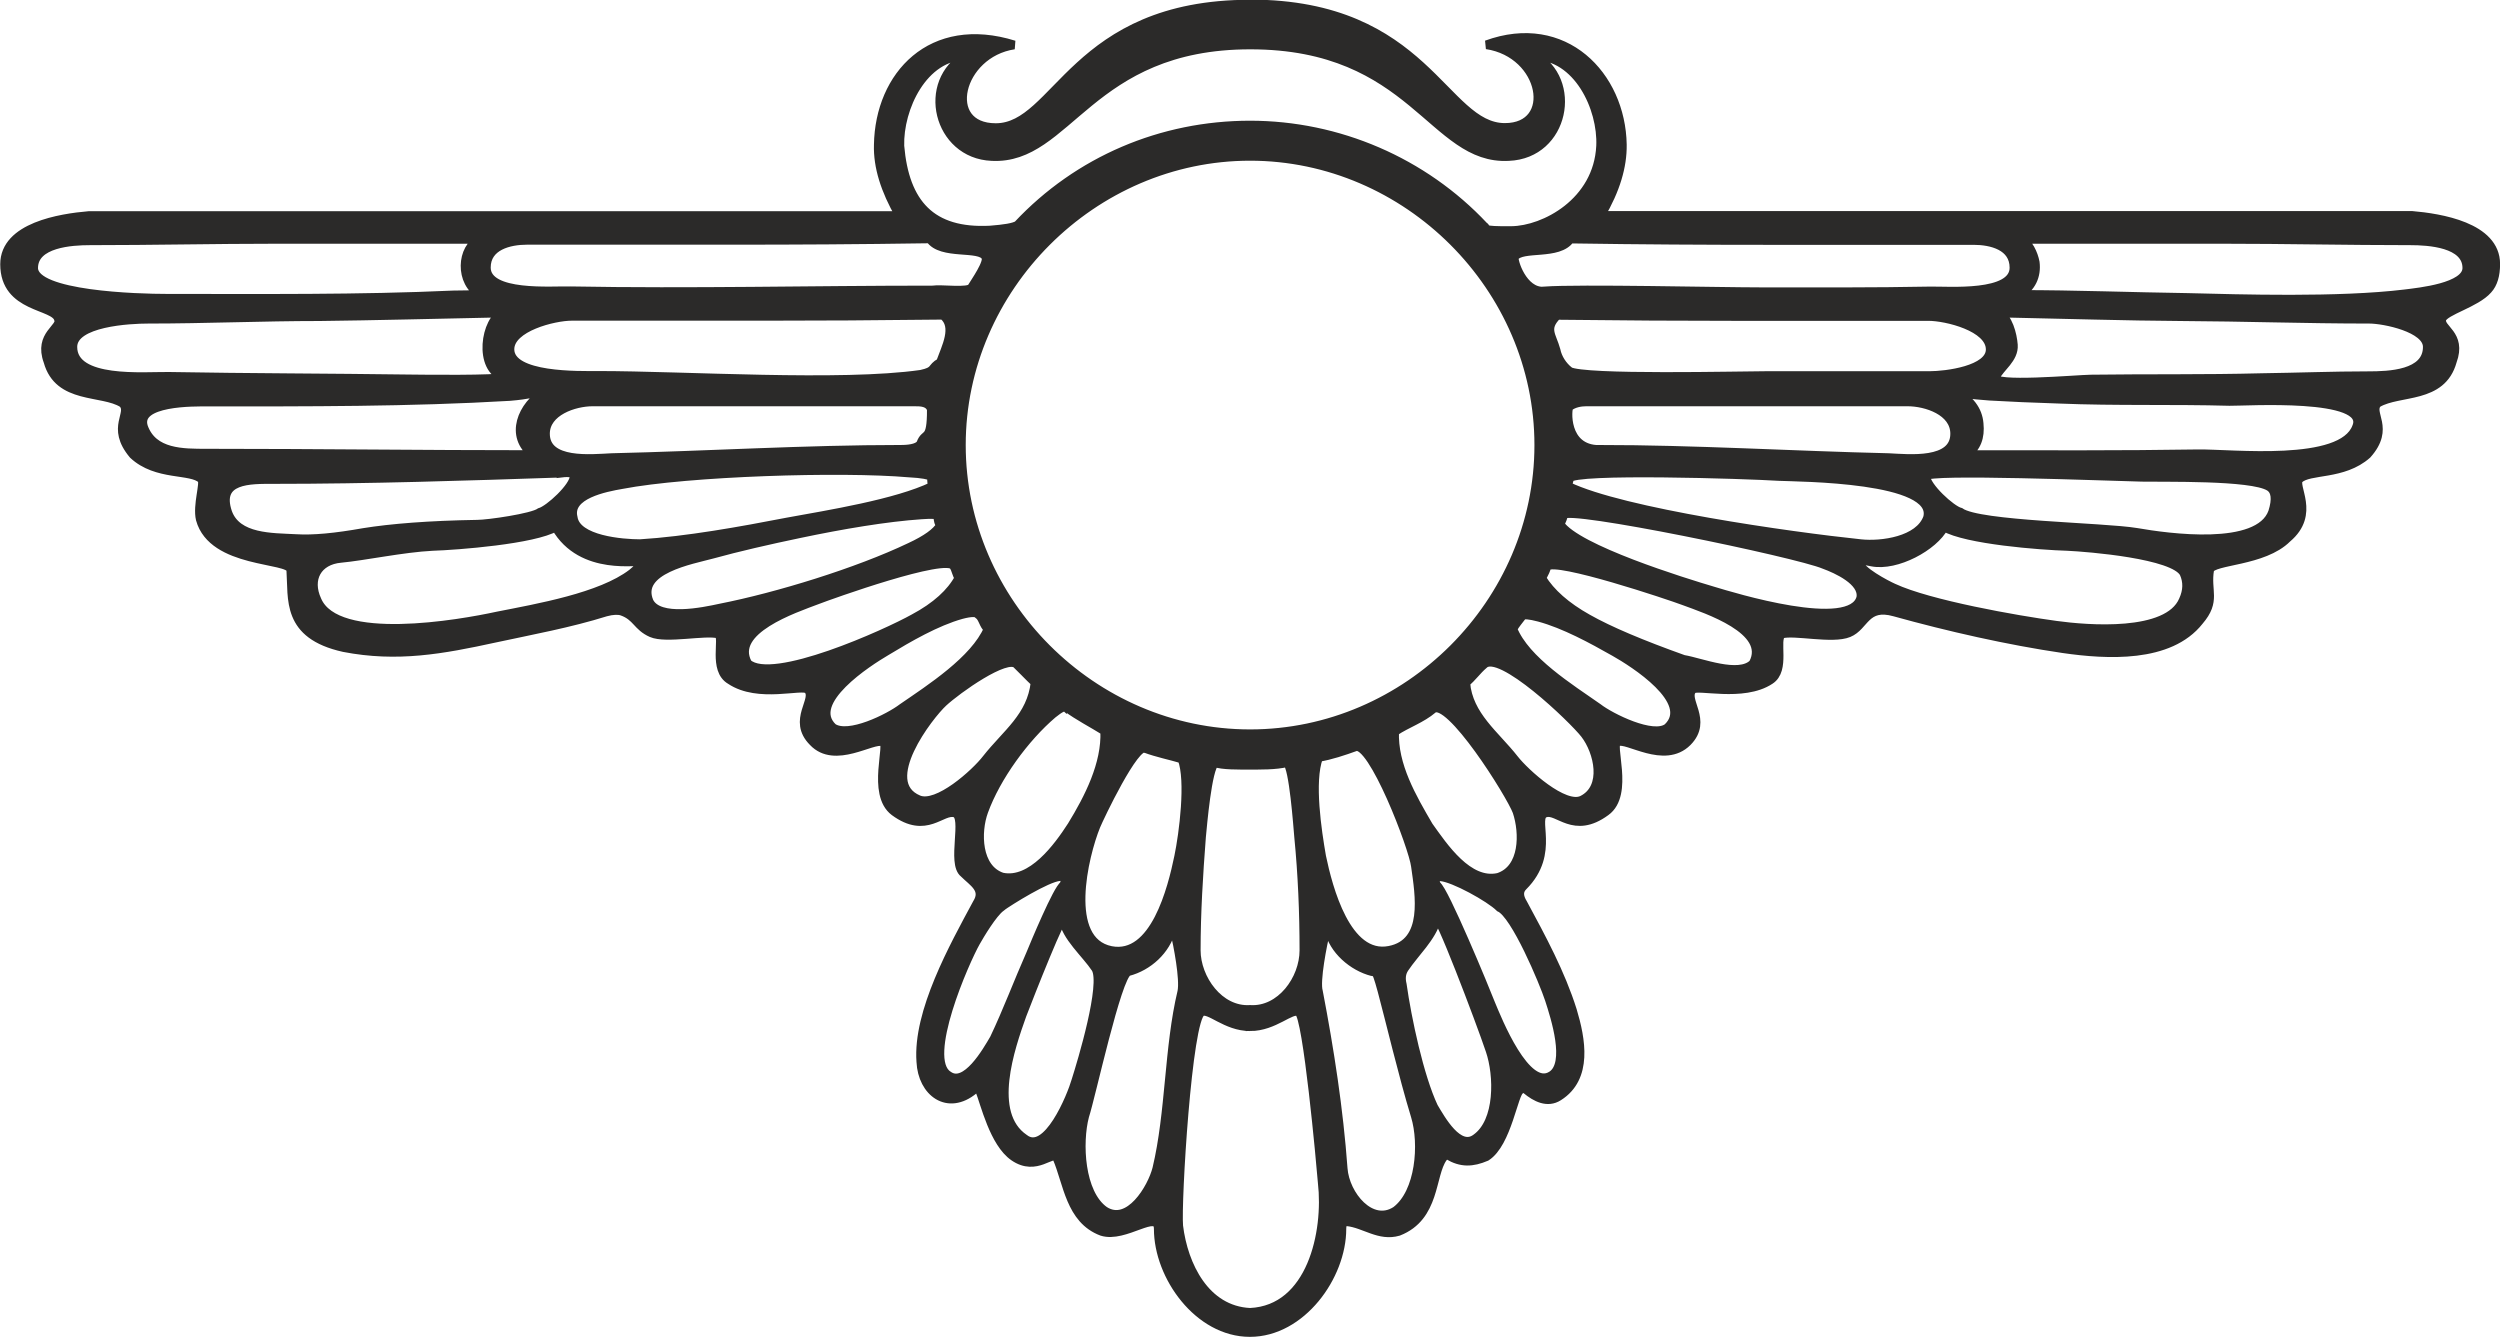 <?xml version="1.0" encoding="UTF-8"?>
<svg clip-rule="evenodd" fill-rule="evenodd" image-rendering="optimizeQuality" shape-rendering="geometricPrecision" text-rendering="geometricPrecision" viewBox="0 0 15.689 8.391" xml:space="preserve" xmlns="http://www.w3.org/2000/svg">
 <defs>
  <style type="text/css">
    .str0 {stroke:#2B2A29;stroke-width:0.055}
    .fil0 {fill:#2B2A29}
  </style>
 </defs>
 
  <path class="fil0 str0" d="m7.079 6.098c-0.069 0.029-0.232 0.785-0.272 0.906-0.044 0.167-0.03 0.485 0.124 0.594 0.154 0.099 0.298-0.141 0.329-0.265 0.084-0.352 0.073-0.759 0.157-1.11 0.016-0.079-0.025-0.291-0.045-0.376-0.009-0.031-0.016-0.033-0.021-0.012-0.034 0.129-0.145 0.23-0.272 0.263zm-0.404-0.329c0-0.066-0.216 0.483-0.261 0.601-0.073 0.205-0.217 0.618 0.014 0.775 0.143 0.111 0.296-0.266 0.324-0.364 0.037-0.116 0.185-0.606 0.124-0.704-0.06-0.091-0.191-0.203-0.202-0.307zm-0.394-0.075c-0.052 0.039-0.131 0.172-0.157 0.218-0.067 0.118-0.338 0.731-0.174 0.836 0.111 0.082 0.244-0.153 0.289-0.23 0.082-0.172 0.15-0.355 0.228-0.531 0.025-0.061 0.17-0.41 0.209-0.432 0.016-0.04 0.009-0.056-0.026-0.054-0.08 0.006-0.317 0.154-0.369 0.192zm-2.793-2.387c-0.137 0.08-0.618 0.117-0.775 0.122-0.182 0.009-0.433 0.062-0.575 0.075-0.145 0.013-0.21 0.129-0.148 0.263 0.122 0.287 0.897 0.15 1.131 0.099 0.253-0.05 0.649-0.118 0.845-0.268 0.038-0.03 0.056-0.054 0.056-0.07 0-0.019-0.371 0.067-0.535-0.221zm0.033-0.338c-0.591 0.02-1.21 0.04-1.803 0.04-0.148 0-0.361-0.006-0.289 0.207 0.059 0.163 0.278 0.156 0.427 0.164 0.11 0.007 0.251-0.007 0.425-0.038 0.174-0.028 0.411-0.047 0.714-0.052 0.067 0 0.346-0.04 0.394-0.075 0.057-0.016 0.214-0.16 0.214-0.225 0-0.021-0.026-0.028-0.082-0.021zm-0.099-0.512c-0.071 0.006-0.101 0.021-0.223 0.031-0.626 0.037-1.273 0.035-1.901 0.035-0.075 0-0.451-0.007-0.397 0.157 0.06 0.166 0.246 0.164 0.397 0.164 0.683 0 1.366 0.009 2.049 0.009-0.153-0.116-0.073-0.309 0.075-0.397zm-0.263-0.493c-0.43 0.009-0.812 0.019-1.153 0.023-0.359 0-0.717 0.016-1.075 0.016-0.116 0-0.474 0.018-0.474 0.174 0 0.225 0.446 0.183 0.601 0.185 0.504 0.009 1.008 0.009 1.512 0.016 0.072 0.001 0.558 0.007 0.596-0.012-0.171-0.048-0.12-0.366-0.007-0.404zm-1.418-0.462c-0.392 0-0.785 0.009-1.176 0.009-0.115 0-0.354 0.014-0.354 0.171 0 0.172 0.656 0.19 0.836 0.19 0.593 0 1.206 0.006 1.798-0.021 0.106-0.002 0.162-0.002 0.174-0.002-0.14-0.074-0.125-0.297-0.007-0.347h-1.27zm6.871 4.596c-0.122-0.031-0.246-0.137-0.272-0.263-0.007-0.021-0.012-0.019-0.021 0.012-0.018 0.077-0.065 0.309-0.045 0.376 0.07 0.365 0.128 0.739 0.155 1.11 0.012 0.168 0.176 0.365 0.331 0.265 0.152-0.114 0.175-0.42 0.122-0.594-0.077-0.252-0.163-0.616-0.209-0.786-0.046-0.17-0.045-0.113-0.061-0.12zm0.404-0.329c-0.03 0.114-0.136 0.208-0.202 0.307-0.021 0.031-0.023 0.066-0.014 0.103 0.03 0.213 0.107 0.577 0.197 0.768 0.046 0.077 0.156 0.277 0.265 0.197 0.15-0.105 0.142-0.397 0.089-0.552-0.06-0.179-0.336-0.907-0.336-0.824zm0.394-0.075c-0.059-0.059-0.288-0.187-0.371-0.192-0.033-0.002-0.042 0.014-0.023 0.054 0.046 0.026 0.306 0.656 0.34 0.744 0.04 0.096 0.222 0.555 0.383 0.448 0.113-0.075 0.021-0.362-0.016-0.476-0.035-0.107-0.214-0.535-0.312-0.577zm-3.023-4.282c0.38-0.405 0.903-0.627 1.458-0.627 0.553 0 1.088 0.23 1.467 0.634 0.028 0.016-0.032 0.03 0.174 0.028 0.205-0.002 0.542-0.178 0.559-0.531 0.011-0.238-0.144-0.568-0.42-0.568 0.284 0.153 0.195 0.62-0.157 0.634-0.48 0.026-0.596-0.7-1.622-0.7-1.013 0-1.141 0.725-1.622 0.7-0.34-0.014-0.45-0.47-0.157-0.634-0.274 0-0.427 0.332-0.42 0.568 0.031 0.361 0.197 0.547 0.566 0.528 0.089-0.007 0.15-0.016 0.176-0.033zm3.65 1.408c0.595 0 1.215 0.038 1.815 0.052 0.126 0.006 0.415 0.038 0.415-0.15 0-0.142-0.179-0.2-0.296-0.2h-2.016c-0.036 0-0.079 0.008-0.108 0.031-0.012 0.007-0.036 0.268 0.19 0.268zm-0.19-0.491c0.088 0.053 1.085 0.028 1.244 0.028h1.021c0.097 0 0.378-0.033 0.378-0.164 0-0.141-0.277-0.207-0.387-0.207h-1.209c-0.336 0-0.709-0.002-1.122-0.007-0.083 0.084-0.033 0.124-0.007 0.218 0.01 0.051 0.042 0.099 0.082 0.131zm2.354 0.977c-0.065 0.124-0.3 0.251-0.453 0.221-0.055-0.011-0.082-0.016-0.082 0 0 0.053 0.173 0.143 0.216 0.162 0.225 0.105 0.777 0.202 1.021 0.235 0.196 0.027 0.702 0.069 0.798-0.157 0.028-0.061 0.028-0.117 0.005-0.169-0.06-0.12-0.603-0.163-0.73-0.169-0.173-0.005-0.636-0.041-0.775-0.122zm-0.115-0.317c0 0.064 0.159 0.211 0.216 0.225 0.117 0.084 0.895 0.092 1.106 0.127 0.195 0.034 0.767 0.115 0.854-0.127 0.026-0.082 0.019-0.136-0.021-0.16-0.113-0.069-0.663-0.056-0.8-0.059-0.214-0.005-1.354-0.05-1.354-0.007zm0.181-0.533c0.094 0.049 0.146 0.117 0.153 0.202 0.009 0.087-0.016 0.15-0.077 0.195 0.484 0 0.967 0.003 1.451-0.005 0.211-0.003 0.905 0.079 0.995-0.169 0.088-0.211-0.705-0.158-0.798-0.16-0.356-0.01-0.712 7.7629e-4 -1.068-0.014-0.167-0.005-0.312-0.012-0.437-0.019-0.122-0.009-0.195-0.019-0.218-0.031zm0.274-0.493c0.062 0.028 0.089 0.136 0.094 0.202 0.006 0.086-0.083 0.14-0.113 0.202-0.03 0.062 0.514 0.013 0.599 0.012 0.356-0.005 0.715 4.9904e-4 1.07-0.009 0.223-0.003 0.449-0.012 0.671-0.012 0.129 0 0.371-0.007 0.371-0.181 0-0.119-0.271-0.174-0.364-0.174-0.396 0-0.79-0.014-1.185-0.016-0.34-0.002-0.716-0.014-1.143-0.023zm0.139-0.463c0.051 0.022 0.082 0.094 0.092 0.146 0.011 0.085-0.024 0.161-0.101 0.202 0.35 0 0.707 0.014 1.059 0.019 0.321 0.008 0.946 0.028 1.364-0.023 0.085-0.011 0.387-0.04 0.387-0.162 0-0.157-0.24-0.171-0.354-0.171-0.392 0-0.785-0.009-1.178-0.009h-1.268zm-2.99 0.326c0.225-0.016 1.089 0.005 1.364 0.005 0.353 0 0.706 0.002 1.059-0.005 0.116-0.002 0.526 0.033 0.526-0.146 0-0.136-0.141-0.171-0.254-0.171h-1.31c-0.364 0-0.77-0.002-1.221-0.009-0.072 0.107-0.304 0.044-0.35 0.113-0.011 0.019 0.052 0.223 0.185 0.214zm-1.845 4.617c-0.153 0-0.257-0.12-0.305-0.092-0.088 0.044-0.156 1.198-0.143 1.343 0.03 0.247 0.167 0.529 0.448 0.542 0.385-0.018 0.489-0.503 0.453-0.815-0.009-0.113-0.094-1.049-0.148-1.07-0.047-0.027-0.152 0.092-0.305 0.092zm0-6.418c1.104 0 1.214 0.775 1.599 0.775 0.329 0 0.249-0.464-0.115-0.519 0.487-0.178 0.845 0.192 0.852 0.627 0.002 0.136-0.042 0.284-0.136 0.444h5.091c0.176 0.015 0.526 0.07 0.526 0.305 0 0.07-0.016 0.124-0.049 0.16-0.075 0.086-0.271 0.133-0.289 0.185-0.018 0.063 0.129 0.094 0.066 0.265-0.067 0.241-0.332 0.183-0.469 0.263-0.061 0.061 0.084 0.155-0.066 0.322-0.151 0.134-0.365 0.093-0.427 0.155-0.042 0.042 0.108 0.217-0.075 0.371-0.149 0.149-0.466 0.136-0.486 0.197-0.023 0.136 0.044 0.194-0.066 0.322-0.187 0.237-0.581 0.213-0.852 0.174-0.347-0.051-0.721-0.136-1.059-0.23-0.185-0.052-0.186 0.089-0.289 0.131-0.102 0.042-0.341-0.016-0.42 0.007-0.047 0.035 0.028 0.225-0.073 0.289-0.169 0.112-0.461 0.027-0.486 0.059-0.062 0.062 0.101 0.194-0.033 0.329-0.145 0.145-0.379-0.029-0.437 0-0.055 0 0.078 0.328-0.075 0.437-0.201 0.148-0.3-0.017-0.378 0.009-0.089 0.025 0.07 0.249-0.141 0.46-0.028 0.028-0.028 0.063 0 0.108 0.117 0.217 0.236 0.436 0.31 0.671 0.054 0.18 0.1 0.422-0.087 0.54-0.07 0.045-0.144 0.006-0.202-0.042-0.014-0.012-0.026-0.012-0.038 0-0.042 0.017-0.081 0.335-0.214 0.42-0.087 0.037-0.157 0.04-0.239-0.009-0.012-0.005-0.021 0-0.033 0.016-0.078 0.109-0.044 0.37-0.279 0.462-0.12 0.035-0.212-0.049-0.322-0.061-0.021-0.005-0.033 0.012-0.033 0.045 0 0.297-0.254 0.65-0.577 0.65-0.323 0-0.575-0.353-0.575-0.65 0-0.127-0.21 0.062-0.354 0.016-0.2-0.075-0.214-0.305-0.282-0.462-0.028-0.05-0.128 0.091-0.27-0.007-0.126-0.087-0.182-0.335-0.216-0.42-0.009-0.012-0.021-0.012-0.035 0-0.164 0.136-0.324 0.016-0.333-0.176-0.023-0.312 0.206-0.722 0.352-0.993 0.057-0.09-0.024-0.132-0.082-0.19-0.08-0.062 0.02-0.356-0.056-0.378-0.083-0.025-0.179 0.139-0.38-0.009-0.148-0.111-0.023-0.437-0.073-0.437-0.064-0.026-0.3 0.145-0.437 0-0.137-0.137 0.028-0.268-0.033-0.329-0.035-0.035-0.31 0.059-0.486-0.059-0.112-0.065-0.037-0.266-0.075-0.289-0.081-0.023-0.329 0.033-0.42-0.007-0.091-0.04-0.092-0.103-0.185-0.136-0.023-0.008-0.059-0.007-0.103 0.005-0.227 0.071-0.463 0.114-0.695 0.164-0.33 0.072-0.613 0.124-0.948 0.059-0.365-0.081-0.32-0.305-0.333-0.488-0.006-0.076-0.49-0.035-0.568-0.317-0.021-0.089 0.029-0.227 0.009-0.251-0.065-0.065-0.283-0.017-0.43-0.155-0.146-0.174-0.003-0.259-0.066-0.322-0.127-0.081-0.402-0.021-0.469-0.263-0.062-0.169 0.09-0.209 0.066-0.265-0.021-0.093-0.338-0.065-0.338-0.345 0-0.235 0.351-0.29 0.528-0.305h5.089c-0.092-0.16-0.138-0.307-0.134-0.444 0.007-0.436 0.333-0.789 0.852-0.627-0.35 0.053-0.457 0.519-0.115 0.519 0.386 0 0.488-0.775 1.596-0.775zm-1.812 2.768c0 0.987 0.823 1.812 1.812 1.812 0.989 0 1.812-0.823 1.812-1.812 0-0.989-0.825-1.812-1.812-1.812-0.987 0-1.812 0.825-1.812 1.812zm0.153-1.181c-0.035-0.071-0.278-0.006-0.35-0.113-0.451 0.007-0.857 0.009-1.218 0.009h-1.31c-0.112 0-0.256 0.035-0.256 0.171 0 0.179 0.413 0.143 0.528 0.146 0.759 0.014 1.515-0.005 2.272-0.005 0.055-0.009 0.227 0.017 0.246-0.016 0.019-0.032 0.111-0.162 0.087-0.192zm-0.268 0.366c-0.411 0.005-0.784 0.007-1.12 0.007h-1.211c-0.109 0-0.387 0.068-0.387 0.207 0 0.176 0.437 0.164 0.552 0.164 0.547 0 1.526 0.065 2.028-0.007 0.097-0.021 0.059-0.04 0.122-0.075 0.033-0.093 0.105-0.225 0.016-0.296zm2.357 2.775c-0.056 0.152-0.009 0.461 0.019 0.622 0.041 0.197 0.156 0.641 0.425 0.589 0.243-0.047 0.189-0.349 0.164-0.528-0.013-0.115-0.271-0.791-0.378-0.749-0.069 0.025-0.158 0.055-0.23 0.066zm-0.65 0.033c-0.048 0.035-0.078 0.397-0.085 0.467-0.018 0.235-0.033 0.476-0.033 0.711 0 0.177 0.144 0.383 0.338 0.371 0.192 0.012 0.338-0.189 0.338-0.371 0-0.236-0.01-0.477-0.033-0.711-0.006-0.065-0.032-0.438-0.073-0.467-0.071 0.018-0.17 0.016-0.244 0.016-0.05 0-0.166 0.002-0.209-0.016zm-0.437-0.089c-0.065-0.039-0.29 0.437-0.31 0.486-0.076 0.187-0.205 0.722 0.094 0.782 0.274 0.053 0.384-0.39 0.425-0.589 0.03-0.144 0.073-0.478 0.021-0.613-0.077-0.023-0.155-0.038-0.23-0.066zm-0.495-0.256c-0.012-0.012-0.04 0.002-0.087 0.04-0.175 0.149-0.354 0.395-0.432 0.61-0.048 0.131-0.044 0.36 0.115 0.413 0.185 0.039 0.35-0.187 0.437-0.322 0.106-0.173 0.216-0.387 0.207-0.594-0.078-0.049-0.167-0.094-0.239-0.148zm-0.312-0.272c-0.064-0.064-0.376 0.159-0.462 0.239-0.087 0.08-0.415 0.501-0.155 0.61 0.119 0.05 0.358-0.166 0.427-0.256 0.125-0.159 0.281-0.264 0.305-0.479-0.039-0.036-0.077-0.077-0.115-0.115zm-0.239-0.312c-0.012-0.016-0.047-0.016-0.108 0-0.158 0.044-0.332 0.145-0.472 0.23-0.114 0.067-0.505 0.317-0.336 0.479 0.098 0.068 0.355-0.061 0.437-0.124 0.175-0.12 0.454-0.3 0.538-0.495-0.029-0.023-0.032-0.068-0.059-0.089zm-0.157-0.305c-0.046-0.08-0.774 0.181-0.859 0.214-0.139 0.053-0.547 0.188-0.434 0.397 0.154 0.139 0.876-0.189 1.042-0.282 0.141-0.075 0.235-0.162 0.284-0.254-0.016-0.024-0.018-0.051-0.033-0.075zm-0.099-0.312c0-0.012-0.033-0.014-0.103-0.009-0.222 0.015-0.498 0.062-0.765 0.118-0.196 0.041-0.388 0.085-0.547 0.129-0.128 0.035-0.482 0.096-0.397 0.298 0.061 0.122 0.34 0.063 0.446 0.04 0.36-0.071 0.861-0.225 1.192-0.383 0.101-0.047 0.164-0.092 0.19-0.136-0.009-0.009-0.016-0.031-0.016-0.056zm-0.04-0.249c-0.012-0.009-0.059-0.019-0.141-0.023-0.426-0.037-1.385-0.007-1.803 0.073-0.103 0.018-0.341 0.063-0.305 0.207 0.02 0.142 0.311 0.164 0.42 0.164 0.292-0.018 0.634-0.08 0.923-0.136 0.257-0.047 0.685-0.115 0.913-0.225-0.005-0.012-0.007-0.031-0.007-0.059zm0-0.42c-0.016-0.049-0.067-0.049-0.108-0.049h-2.019c-0.115 0-0.296 0.06-0.296 0.2 0 0.188 0.289 0.156 0.415 0.15 0.601-0.014 1.22-0.052 1.817-0.052 0.07 0 0.113-0.014 0.124-0.038 0.028-0.076 0.066-0.006 0.066-0.211zm3.352 1.714c0.018 0.207 0.185 0.326 0.305 0.479 0.066 0.085 0.314 0.312 0.427 0.256 0.154-0.077 0.101-0.303 0.016-0.413-0.071-0.092-0.533-0.537-0.634-0.437-0.045 0.038-0.073 0.082-0.115 0.115zm-0.446 0.305c-0.009 0.212 0.11 0.416 0.214 0.594 0.093 0.13 0.248 0.364 0.437 0.322 0.163-0.053 0.162-0.279 0.117-0.413-0.039-0.106-0.426-0.725-0.528-0.643-0.072 0.061-0.159 0.089-0.239 0.141zm0.742-0.643c0.079 0.198 0.361 0.373 0.535 0.495 0.077 0.06 0.346 0.195 0.437 0.124 0.172-0.164-0.216-0.408-0.333-0.474-0.143-0.081-0.315-0.175-0.474-0.218-0.061-0.016-0.096-0.019-0.106-0.009-0.022 0.03-0.04 0.048-0.059 0.082zm0.181-0.319c0.056 0.092 0.153 0.178 0.289 0.254 0.136 0.077 0.338 0.162 0.601 0.256 0.109 0.018 0.347 0.116 0.437 0.026 0.113-0.21-0.298-0.342-0.432-0.392-0.092-0.035-0.806-0.274-0.861-0.218-0.005 0.016-0.016 0.042-0.033 0.075zm0.115-0.338c0.104 0.156 0.775 0.364 0.965 0.42 0.11 0.033 0.866 0.267 0.923 0.04 0.017-0.103-0.153-0.179-0.23-0.207-0.171-0.073-1.624-0.374-1.636-0.312-0.003 0.017-0.01 0.034-0.021 0.059zm0.049-0.239c0.343 0.166 1.397 0.315 1.838 0.361 0.129 0.014 0.368-0.017 0.42-0.164 0.063-0.252-0.809-0.252-0.934-0.258-0.201-0.013-1.291-0.048-1.315 0.012 0 0.019-0.009 0.029-0.009 0.049z"/>
 
</svg>
